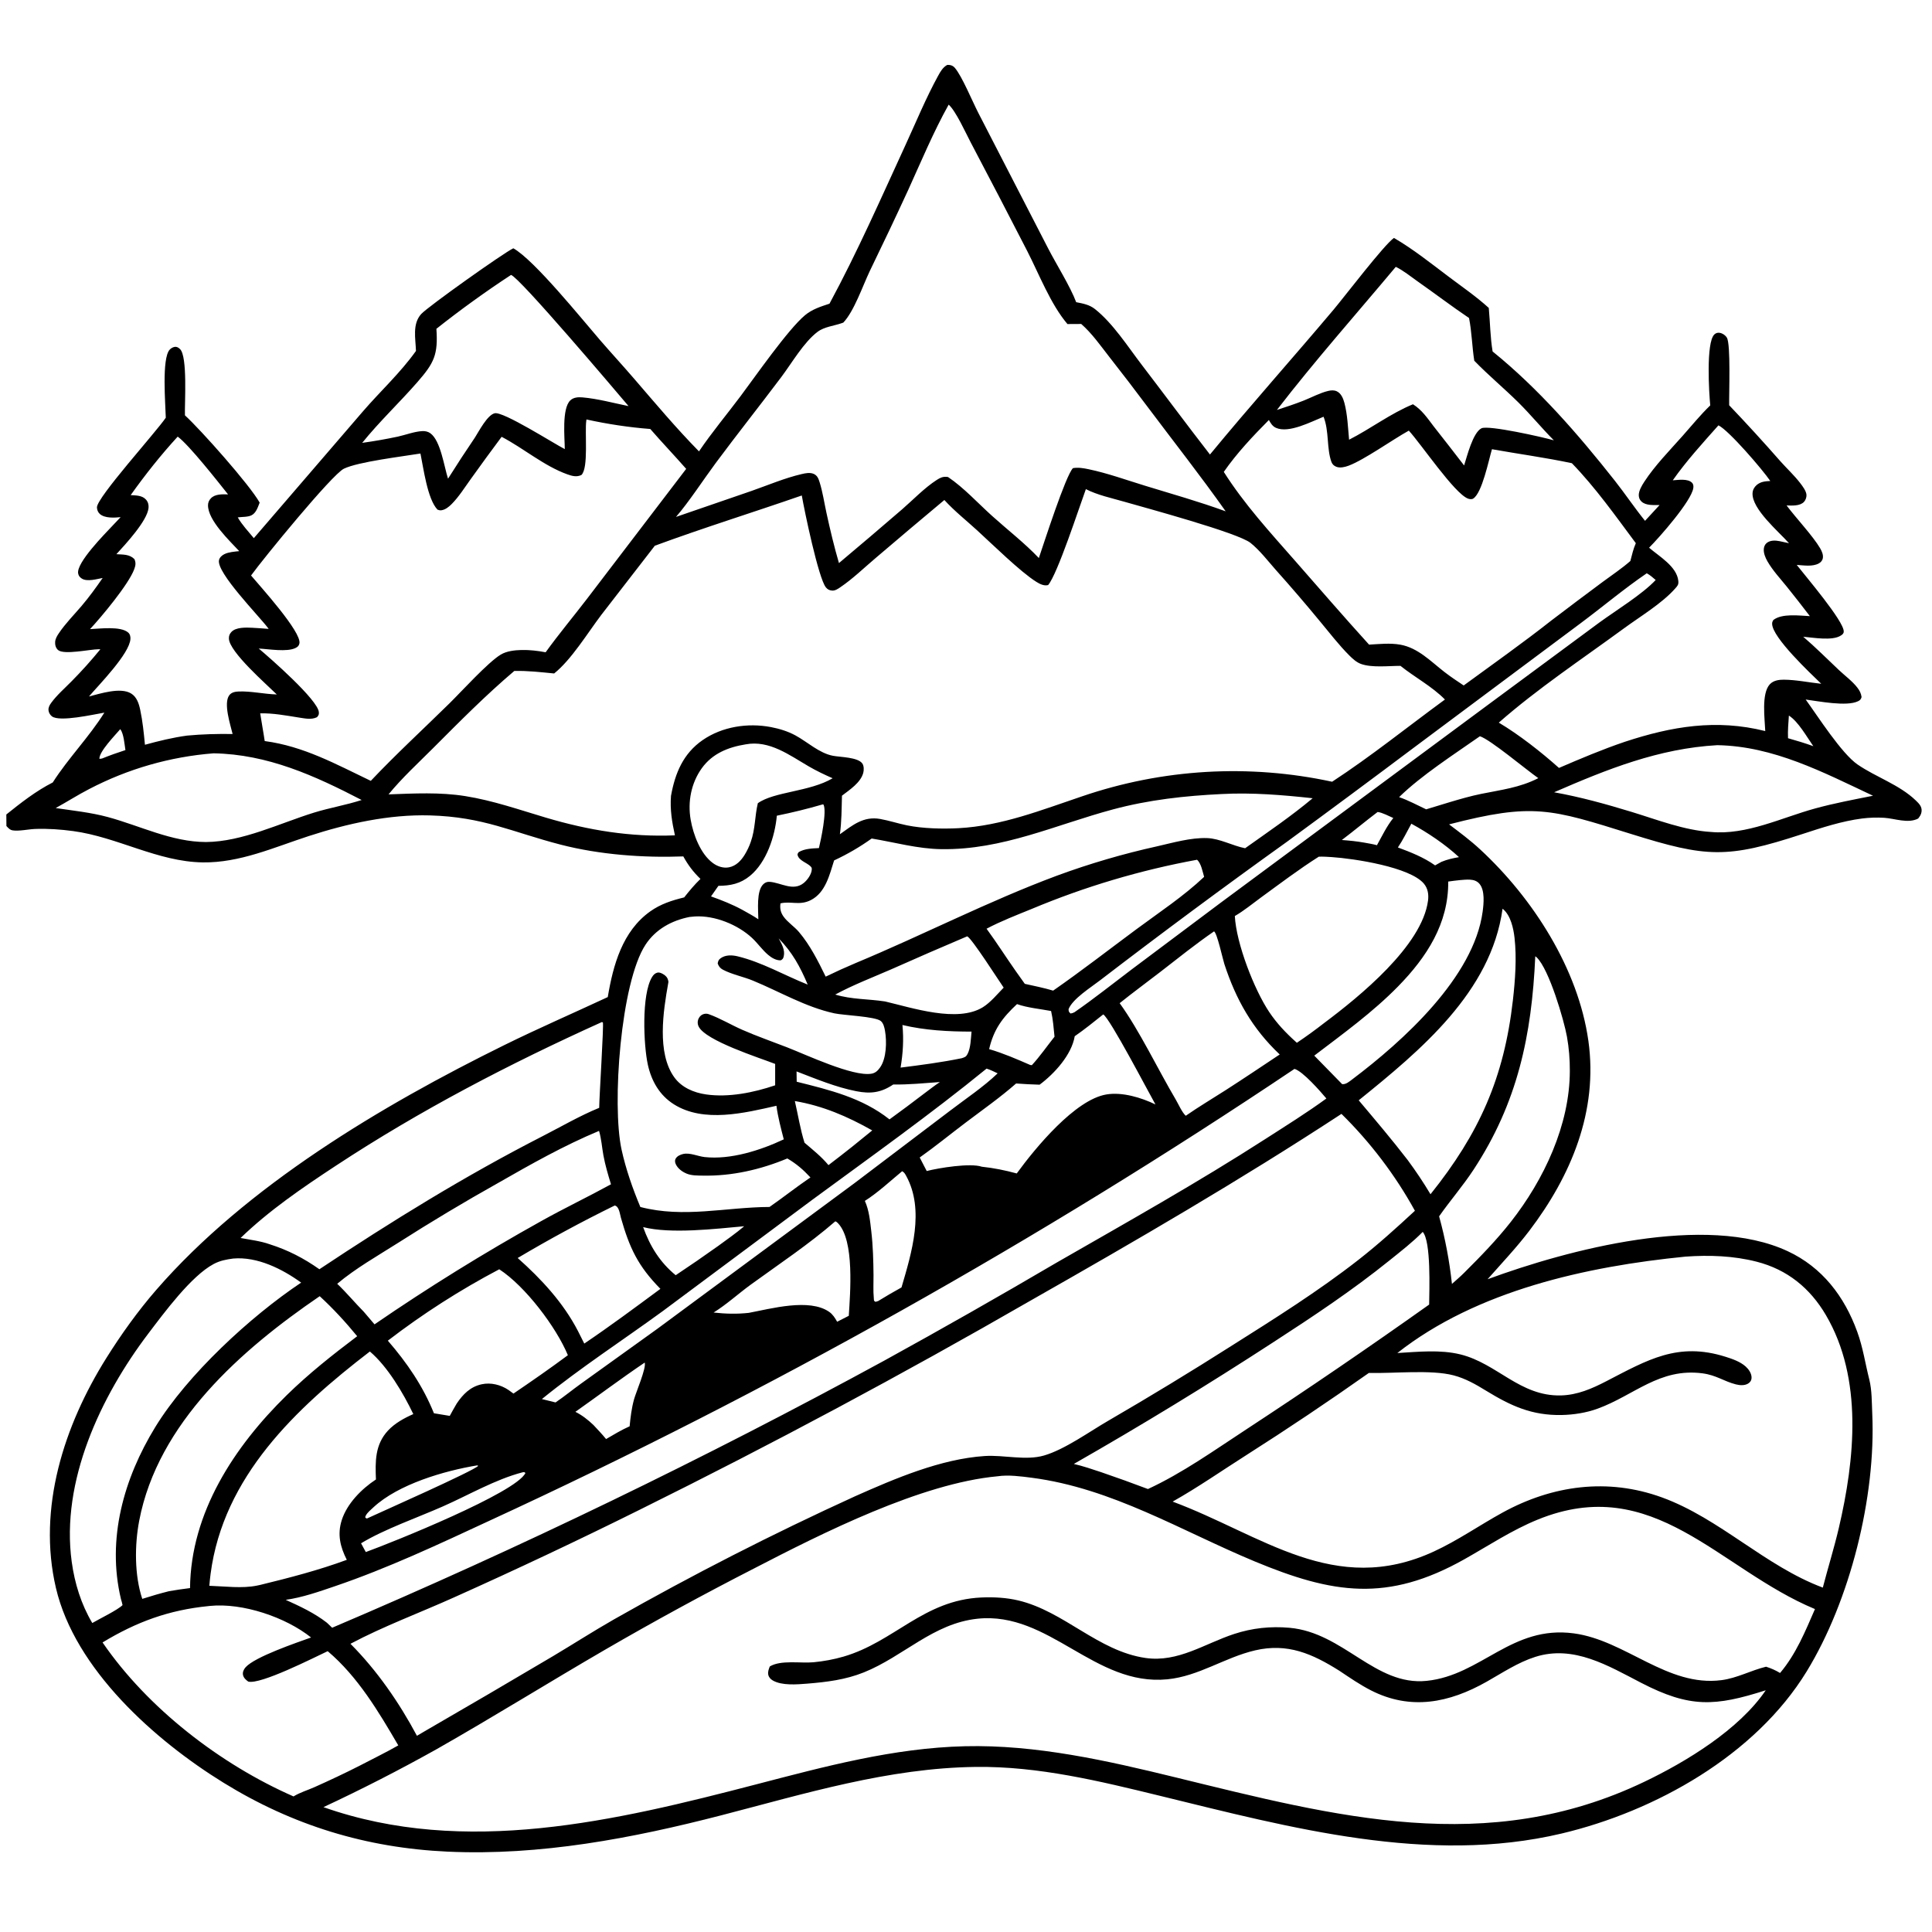 <?xml version="1.0" encoding="UTF-8"?> <svg xmlns="http://www.w3.org/2000/svg" width="150" height="150" viewBox="0 0 150 150" fill="none"><path d="M0 1.177L148.823 0L150 148.823L1.177 150L0.498 64.132L0.491 63.236L0 1.177ZM0 1.177L0.491 63.236C1.642 62.315 2.775 61.424 4.095 60.75C5.309 58.852 6.912 57.232 8.102 55.329C7.273 55.467 4.628 56.075 4.033 55.618C3.89 55.509 3.784 55.329 3.766 55.149C3.744 54.924 3.849 54.743 3.976 54.569C4.418 53.96 5.036 53.429 5.563 52.89C6.347 52.098 7.09 51.27 7.794 50.407L7.66 50.406C6.995 50.409 4.963 50.865 4.506 50.467C4.329 50.313 4.265 50.066 4.281 49.84C4.298 49.589 4.431 49.37 4.569 49.166C5.075 48.412 5.75 47.733 6.338 47.041C6.928 46.347 7.453 45.623 7.97 44.874C7.534 44.954 6.766 45.184 6.357 44.923C6.197 44.821 6.101 44.71 6.067 44.518C5.923 43.685 8.132 41.461 8.736 40.816L9.365 40.152C8.886 40.199 8.143 40.249 7.755 39.908C7.609 39.779 7.531 39.587 7.527 39.393C7.512 38.628 12.098 33.573 12.872 32.431C12.852 31.432 12.541 27.833 13.175 27.147C13.272 27.043 13.412 26.956 13.555 26.934C13.735 26.906 13.852 26.983 13.977 27.103C14.575 27.674 14.327 31.32 14.358 32.246C15.577 33.356 19.389 37.642 20.16 39.022L20.124 39.118C19.998 39.441 19.857 39.843 19.524 40.008C19.23 40.154 18.784 40.122 18.46 40.17C18.789 40.747 19.286 41.268 19.707 41.782L28.191 31.924C29.552 30.351 31.084 28.948 32.296 27.247C32.265 26.292 32 25.155 32.7 24.383C33.224 23.806 39.114 19.622 39.855 19.277C41.491 20.195 45.181 24.781 46.586 26.402C47.459 27.41 48.362 28.392 49.232 29.402C50.883 31.317 52.495 33.24 54.269 35.045C55.262 33.576 56.431 32.18 57.496 30.759C58.633 29.242 61.181 25.574 62.501 24.473C63.062 24.006 63.72 23.803 64.401 23.578C66.555 19.593 68.402 15.391 70.295 11.274C71.119 9.484 71.884 7.619 72.832 5.891C73.012 5.562 73.208 5.215 73.55 5.037C73.785 5.032 73.976 5.084 74.137 5.271C74.686 5.909 75.505 7.891 75.957 8.766L81.368 19.269C82.007 20.515 83.089 22.224 83.555 23.462C84.081 23.566 84.577 23.651 85.01 23.994C86.41 25.101 87.564 26.911 88.644 28.323C90.417 30.64 92.151 32.985 93.941 35.289C97.075 31.485 100.364 27.808 103.541 24.039C104.366 23.059 107.47 18.991 108.226 18.474C109.721 19.34 111.13 20.473 112.514 21.512C113.544 22.285 114.635 23.04 115.588 23.906C115.692 25.02 115.701 26.188 115.886 27.288C119.449 30.17 122.543 33.733 125.376 37.324C126.18 38.344 126.903 39.427 127.72 40.437L128.85 39.211C128.404 39.206 127.788 39.27 127.439 38.935C127.298 38.799 127.235 38.636 127.234 38.443C127.232 38.095 127.479 37.687 127.662 37.405C128.478 36.151 129.636 34.969 130.631 33.849C131.334 33.057 132.021 32.209 132.783 31.475C132.686 30.491 132.451 26.626 133.092 25.976C133.21 25.856 133.36 25.812 133.525 25.842C133.747 25.882 133.956 26.025 134.074 26.217C134.383 26.72 134.234 30.611 134.253 31.465C135.612 32.889 136.94 34.342 138.237 35.822C138.735 36.38 139.305 36.906 139.76 37.498C139.941 37.733 140.232 38.114 140.254 38.416C140.268 38.601 140.188 38.829 140.064 38.963C139.75 39.3 139.132 39.254 138.71 39.243C139.434 40.213 140.744 41.599 141.31 42.559C141.439 42.778 141.566 43.055 141.527 43.317C141.498 43.511 141.375 43.658 141.205 43.748C140.707 44.012 140.037 43.893 139.498 43.859C140.181 44.736 143.162 48.227 143.147 49.027C143.144 49.193 143.053 49.257 142.926 49.341C142.268 49.775 140.779 49.502 140.002 49.436C140.968 50.261 141.858 51.164 142.784 52.033C143.247 52.468 143.82 52.888 144.207 53.391C144.389 53.628 144.489 53.826 144.533 54.121C144.473 54.301 144.429 54.361 144.253 54.446C143.369 54.874 141.205 54.444 140.193 54.312C141.143 55.62 142.98 58.506 144.225 59.359C145.658 60.343 147.461 60.918 148.739 62.145C148.997 62.394 149.239 62.629 149.189 63.017C149.161 63.234 149.059 63.384 148.925 63.551C148.137 63.964 147.118 63.544 146.276 63.493C145.722 63.46 145.124 63.478 144.575 63.548C142.991 63.752 141.439 64.263 139.927 64.758C134.062 66.677 132.497 66.579 126.656 64.755C120.386 62.797 119.036 62.317 112.505 64.004C113.331 64.626 114.154 65.241 114.914 65.944C119.021 69.741 122.537 75.22 123.322 80.814C124.088 86.272 121.975 91.3 118.725 95.571C117.727 96.882 116.583 98.085 115.495 99.32C121.74 97.022 132.44 94.175 138.8 97.144C141.481 98.395 143.203 100.656 144.196 103.399C144.65 104.654 144.811 105.837 145.132 107.108C145.341 107.937 145.322 108.901 145.361 109.754C145.654 116.207 143.645 124.261 140.264 129.779C136.279 136.283 128.524 140.628 121.244 142.354C110.907 144.805 100.158 141.894 90.105 139.438C85.399 138.288 80.63 137.121 75.754 137.183C68.965 137.268 62.522 139.253 56.009 140.938C49.089 142.727 41.934 144.089 34.756 143.761C28.441 143.473 22.728 141.727 17.352 138.409C12.022 135.12 5.818 129.601 4.341 123.284C2.894 117.097 4.968 110.685 8.255 105.441C9.405 103.606 10.705 101.788 12.127 100.152C19.138 92.078 29.624 85.838 39.158 81.139C41.807 79.834 44.511 78.661 47.187 77.413C47.603 74.929 48.323 72.295 50.487 70.758C51.294 70.186 52.167 69.906 53.119 69.674C53.516 69.17 53.922 68.686 54.383 68.238C53.826 67.701 53.425 67.171 53.052 66.492C49.938 66.608 46.562 66.359 43.538 65.58C39.734 64.598 37.549 63.424 33.374 63.308C30.203 63.219 26.96 63.941 23.959 64.916C21.273 65.79 18.622 66.996 15.742 66.956C12.246 66.907 9.12 64.988 5.68 64.525C4.706 64.394 3.707 64.322 2.724 64.36C2.204 64.38 1.471 64.548 0.974 64.469C0.806 64.443 0.698 64.338 0.582 64.222C0.553 64.193 0.526 64.162 0.498 64.132L1.177 150L150 148.823L148.823 0L0 1.177ZM77.448 114.618C71.512 115.165 63.869 119.018 58.517 121.789C54.616 123.787 50.77 125.884 46.978 128.083C42.603 130.624 38.306 133.3 33.907 135.802C31.03 137.411 28.099 138.912 25.113 140.306C36.1 144.178 47.833 141.369 58.711 138.538C64.043 137.15 69.375 135.709 74.922 135.577C80.452 135.446 85.959 136.695 91.297 138.001C103.745 141.044 115.46 144.176 127.662 138.339C130.946 136.768 135.023 134.28 137.093 131.233C133.145 132.493 131.209 132.613 127.416 130.652C124.863 129.331 122.184 127.696 119.204 128.638C117.858 129.064 116.645 129.877 115.423 130.568C112.52 132.21 109.527 132.817 106.434 131.236C105.585 130.802 104.785 130.25 103.992 129.72C101.887 128.395 99.973 127.546 97.444 128.134C95.091 128.682 93.079 130.142 90.631 130.381C84.978 130.934 81.47 125.098 75.902 125.676C72.455 126.035 70.142 128.61 67.067 129.844C65.644 130.416 64.179 130.596 62.664 130.718C61.883 130.781 60.692 130.882 59.991 130.466C59.82 130.365 59.687 130.22 59.647 130.019C59.602 129.796 59.688 129.589 59.766 129.384C60.621 128.863 62.162 129.15 63.157 129.058C63.937 128.985 64.738 128.838 65.49 128.619C69.439 127.469 71.704 124.229 76.191 124.029C77.149 123.986 78.129 124.037 79.064 124.259C82.624 125.106 85.255 128.192 88.934 128.724C91.468 129.091 93.53 127.609 95.824 126.859C97.226 126.4 98.641 126.251 100.109 126.38C104.32 126.75 106.763 130.915 110.769 130.501C115.019 130.063 117.356 126.164 122.196 126.815C126.22 127.356 129.448 130.993 133.657 130.446C134.875 130.288 135.94 129.688 137.116 129.403C137.515 129.529 137.844 129.675 138.204 129.89C139.443 128.425 140.155 126.669 140.913 124.928C133.432 121.813 128.393 114.307 119.382 117.984C117.383 118.799 115.581 119.997 113.707 121.053C107.72 124.427 103.466 123.745 97.404 121.223C91.701 118.85 86.346 115.546 80.11 114.733C79.273 114.624 78.289 114.492 77.448 114.618ZM84.307 37.976C83.785 39.399 82.106 44.566 81.377 45.424C81.052 45.506 80.737 45.345 80.465 45.176C79.244 44.419 77.022 42.233 75.868 41.179C75.023 40.406 74.088 39.666 73.32 38.82C71.532 40.313 69.754 41.815 67.983 43.326C67.092 44.08 66.199 44.949 65.232 45.601C65.042 45.729 64.833 45.875 64.591 45.851C64.384 45.83 64.25 45.763 64.12 45.602C63.545 44.891 62.448 39.622 62.251 38.469C58.456 39.788 54.611 40.98 50.841 42.37L46.684 47.741C45.622 49.143 44.363 51.219 43.023 52.288C41.992 52.188 40.965 52.066 39.928 52.094C37.708 53.978 35.691 56.017 33.637 58.074C32.464 59.249 31.218 60.388 30.166 61.676C32.145 61.603 34.157 61.495 36.121 61.809C38.293 62.157 40.3 62.864 42.397 63.486C45.707 64.466 48.942 64.999 52.401 64.856C52.173 63.82 52.012 62.856 52.096 61.791C52.411 60.034 53.043 58.502 54.559 57.457C56.079 56.411 58.054 56.11 59.849 56.45C60.508 56.575 61.159 56.775 61.751 57.094C62.689 57.601 63.605 58.477 64.67 58.679C65.245 58.788 66.584 58.783 66.945 59.269C67.084 59.457 67.081 59.794 67.022 60.01C66.817 60.77 65.96 61.325 65.37 61.776C65.341 62.771 65.347 63.783 65.209 64.77C66.199 64.07 67.036 63.352 68.335 63.584C69.037 63.709 69.715 63.936 70.413 64.079C71.649 64.331 73.171 64.366 74.421 64.3C77.776 64.121 80.857 62.889 84.004 61.83C84.392 61.697 84.783 61.571 85.175 61.451C85.568 61.331 85.962 61.218 86.358 61.112C86.755 61.005 87.153 60.906 87.552 60.813C87.952 60.72 88.353 60.634 88.756 60.554C89.159 60.475 89.563 60.403 89.968 60.337C90.373 60.272 90.779 60.213 91.186 60.161C91.593 60.11 92.001 60.065 92.41 60.027C92.818 59.989 93.227 59.958 93.637 59.934C94.047 59.91 94.457 59.893 94.867 59.883C95.277 59.873 95.688 59.87 96.098 59.874C96.508 59.878 96.918 59.889 97.329 59.907C97.739 59.924 98.148 59.949 98.557 59.981C98.966 60.013 99.375 60.051 99.783 60.097C100.19 60.142 100.597 60.195 101.004 60.255C101.409 60.314 101.814 60.38 102.218 60.453C102.622 60.527 103.024 60.607 103.426 60.694C106.448 58.72 109.272 56.441 112.185 54.31C111.17 53.283 109.855 52.595 108.731 51.697C107.817 51.696 106.503 51.858 105.653 51.543C105.319 51.42 105.027 51.154 104.778 50.907C103.943 50.078 103.209 49.108 102.453 48.205C101.339 46.854 100.198 45.525 99.029 44.22C98.419 43.528 97.812 42.732 97.095 42.154C96.12 41.367 88.938 39.429 87.272 38.949C86.305 38.67 85.203 38.437 84.307 37.976ZM130.86 97.564C123.207 98.322 114.659 100.189 108.489 105.049C110.095 104.956 111.812 104.768 113.389 105.157C116.236 105.859 118.012 108.421 121.19 108.341C122.473 108.308 123.596 107.816 124.718 107.235C127.925 105.574 130.273 104.175 133.962 105.337C134.501 105.507 135.101 105.711 135.529 106.092C135.762 106.3 135.975 106.603 135.991 106.925C136 107.107 135.933 107.264 135.788 107.375C135.507 107.593 135.098 107.566 134.774 107.483C133.838 107.245 133.258 106.765 132.171 106.624C128.836 106.193 126.88 108.333 124.035 109.37C123.155 109.69 122.176 109.843 121.242 109.861C118.932 109.904 117.306 109.154 115.38 107.975C114.573 107.48 113.775 107.022 112.852 106.781C111.087 106.321 108.208 106.647 106.28 106.594C103.161 108.797 99.991 110.922 96.769 112.972C94.874 114.176 93 115.484 91.044 116.584C97.98 119.168 103.616 124.011 111.32 120.46C113.187 119.599 114.854 118.428 116.648 117.442C120.53 115.309 124.826 114.728 129.033 116.259C133.53 117.896 137.03 121.581 141.523 123.261C141.923 121.718 142.4 120.194 142.764 118.641C144.012 113.312 144.654 107.037 141.768 102.112C140.535 100.007 138.764 98.567 136.386 97.958C134.584 97.496 132.708 97.433 130.86 97.564ZM104.151 86.482C96.284 91.632 88.183 96.335 80.012 100.978C70.062 106.711 59.942 112.126 49.653 117.223C44.9 119.583 40.102 121.847 35.26 124.017C32.595 125.219 29.791 126.252 27.21 127.623C29.274 129.699 30.993 132.186 32.371 134.767L32.978 134.41C36.301 132.489 39.613 130.551 42.915 128.595C44.499 127.651 46.053 126.653 47.654 125.737C53.753 122.274 59.993 119.087 66.374 116.176C69.474 114.797 73.04 113.269 76.459 113.045C77.936 112.949 79.633 113.417 81.053 113.007C82.678 112.537 84.602 111.136 86.088 110.281C89.296 108.418 92.466 106.491 95.597 104.501C98.953 102.382 102.337 100.26 105.468 97.815C106.992 96.624 108.437 95.318 109.854 94.004C109.473 93.312 109.067 92.635 108.637 91.973C108.206 91.311 107.752 90.665 107.275 90.036C106.798 89.407 106.299 88.796 105.777 88.202C105.256 87.609 104.714 87.036 104.151 86.482ZM73.654 8.124C72.47 10.247 71.523 12.525 70.517 14.738C69.544 16.85 68.548 18.951 67.531 21.042C66.981 22.196 66.31 24.168 65.475 25.046L65.388 25.078C64.767 25.301 64.008 25.363 63.476 25.763C62.406 26.569 61.477 28.188 60.658 29.277C58.979 31.51 57.24 33.699 55.574 35.942C54.631 37.212 53.476 38.992 52.483 40.134L58.356 38.113C59.628 37.667 60.939 37.109 62.249 36.806C62.549 36.736 62.892 36.664 63.187 36.798C63.467 36.926 63.55 37.173 63.637 37.448C63.876 38.214 63.995 39.033 64.166 39.819C64.449 41.122 64.762 42.437 65.136 43.717C66.78 42.337 68.414 40.947 70.038 39.545C70.897 38.801 71.77 37.881 72.722 37.267C72.984 37.097 73.199 36.992 73.517 37.024C73.547 37.027 73.577 37.032 73.607 37.037C74.838 37.869 75.917 39.057 77.025 40.055C78.223 41.133 79.547 42.16 80.656 43.325C81.044 42.193 82.738 36.911 83.305 36.346C83.723 36.277 84.123 36.347 84.531 36.433C86.003 36.742 87.469 37.274 88.909 37.714C90.995 38.352 93.113 38.951 95.161 39.699C93.211 36.937 91.124 34.291 89.097 31.587C88.12 30.28 87.128 28.985 86.12 27.701C85.447 26.839 84.772 25.874 83.946 25.153L82.876 25.159C81.564 23.61 80.682 21.301 79.751 19.485C78.305 16.669 76.843 13.861 75.367 11.06C74.98 10.328 74.22 8.629 73.654 8.124ZM45.533 32.567C45.529 32.596 45.524 32.625 45.52 32.654C45.389 33.566 45.709 36.336 45.141 36.878C44.768 37.056 44.42 36.96 44.045 36.826C42.231 36.174 40.647 34.801 38.946 33.914C38.137 34.998 37.339 36.09 36.553 37.19C36.083 37.841 35.628 38.572 35.061 39.142C34.85 39.352 34.584 39.569 34.282 39.615C34.136 39.636 34.101 39.611 33.967 39.568C33.183 38.749 32.878 36.337 32.644 35.211C31.281 35.436 27.806 35.851 26.701 36.389C25.768 36.843 20.411 43.411 19.538 44.62L19.493 44.683C20.174 45.495 23.434 49.076 23.247 49.956C23.208 50.14 23.114 50.222 22.953 50.305C22.291 50.646 20.83 50.389 20.089 50.353C20.967 51.087 24.684 54.341 24.756 55.294C24.771 55.499 24.732 55.53 24.613 55.683C24.157 55.905 23.643 55.771 23.161 55.703C22.189 55.548 21.189 55.36 20.202 55.384C20.309 56.103 20.448 56.818 20.552 57.536C23.577 57.936 26.086 59.333 28.788 60.625C30.755 58.544 32.862 56.609 34.903 54.602C35.824 53.697 37.888 51.418 38.88 50.822C39.333 50.549 39.957 50.478 40.481 50.466C41.116 50.451 41.74 50.525 42.363 50.643C43.383 49.227 44.507 47.886 45.568 46.502L53.275 36.403C52.358 35.359 51.399 34.353 50.487 33.306C48.841 33.18 47.143 32.923 45.533 32.567ZM102.76 32.355C101.815 32.734 100.069 33.666 99.065 33.217C98.798 33.098 98.65 32.855 98.516 32.608C97.266 33.869 96.03 35.177 95.015 36.638C96.607 39.15 98.604 41.324 100.56 43.553C102.462 45.722 104.355 47.913 106.294 50.049C107.091 50.004 107.931 49.911 108.722 50.053C110.095 50.299 111.081 51.347 112.141 52.169C112.622 52.543 113.134 52.882 113.641 53.219C115.919 51.551 118.233 49.919 120.451 48.172C121.766 47.17 123.087 46.177 124.414 45.193C125.136 44.656 125.906 44.148 126.581 43.555C126.704 43.09 126.809 42.614 127.005 42.172C125.428 40.054 123.88 37.864 122.04 35.963C119.986 35.527 117.902 35.247 115.835 34.877C115.586 35.709 115.068 38.293 114.374 38.713C114.262 38.781 114.083 38.754 113.965 38.708C112.912 38.296 110.359 34.502 109.38 33.434C108.102 34.142 105.906 35.711 104.696 36.16C104.42 36.263 104.04 36.353 103.753 36.241C103.572 36.17 103.44 36.051 103.373 35.868C102.99 34.822 103.203 33.466 102.76 32.355ZM133.42 33.023C132.207 34.386 130.921 35.797 129.874 37.291C130.299 37.265 131.027 37.141 131.362 37.475C131.478 37.59 131.491 37.744 131.467 37.897C131.311 38.914 128.847 41.712 128.035 42.524C128.818 43.198 130.189 43.979 130.304 45.101C130.335 45.401 130.243 45.484 130.057 45.695C129.047 46.843 127.342 47.864 126.091 48.781C122.842 51.161 119.393 53.448 116.366 56.105C117.944 57.043 119.667 58.396 121.038 59.622C122.729 58.894 124.409 58.183 126.153 57.592C129.8 56.392 133.253 55.808 137.054 56.76C137.021 55.844 136.735 53.847 137.41 53.126C137.687 52.832 138.1 52.769 138.486 52.771C139.439 52.775 140.448 52.988 141.401 53.088C140.557 52.27 137.599 49.5 137.588 48.433C137.586 48.295 137.62 48.257 137.68 48.138C138.355 47.609 139.696 47.799 140.517 47.836C139.933 47.071 139.341 46.313 138.738 45.562C138.222 44.924 137.626 44.286 137.217 43.57C137.057 43.288 136.906 42.925 136.944 42.593C136.962 42.433 137.031 42.273 137.156 42.167C137.439 41.927 137.844 41.95 138.181 42.018C138.42 42.068 138.659 42.12 138.898 42.176C138.11 41.283 136.002 39.524 136.067 38.287C136.08 38.041 136.196 37.822 136.382 37.661C136.693 37.391 137.052 37.365 137.445 37.344C136.858 36.478 134.244 33.429 133.42 33.023ZM100.503 82.989C95.538 86.32 90.509 89.551 85.415 92.682C80.322 95.813 75.169 98.842 69.955 101.768C64.741 104.694 59.471 107.516 54.145 110.233C48.82 112.95 43.442 115.56 38.012 118.063C34.071 119.893 30.119 121.752 26 123.155C24.778 123.572 23.464 124.033 22.183 124.211C23.294 124.714 24.415 125.236 25.382 125.989L25.788 126.377C33.092 123.269 40.316 119.987 47.461 116.53C54.605 113.074 61.663 109.447 68.632 105.65C73.126 103.177 77.585 100.642 82.008 98.045C87.471 94.907 92.975 91.824 98.273 88.412C99.852 87.396 101.464 86.393 102.98 85.287C102.515 84.73 101.149 83.172 100.503 82.989ZM53.531 71.193C52.145 71.471 50.911 72.141 50.12 73.343C48.189 76.276 47.495 85.774 48.259 89.26C48.587 90.762 49.122 92.292 49.717 93.71C53.087 94.591 56.352 93.724 59.746 93.708C60.817 92.961 61.842 92.15 62.922 91.416C62.353 90.805 61.845 90.365 61.129 89.942C59.059 90.806 56.832 91.318 54.581 91.275C54.161 91.267 53.695 91.281 53.302 91.116C52.958 90.972 52.606 90.714 52.456 90.36C52.405 90.24 52.387 90.092 52.449 89.974C52.563 89.758 52.816 89.646 53.045 89.594C53.567 89.477 54.183 89.776 54.709 89.834C56.727 90.055 59.054 89.307 60.852 88.459C60.631 87.597 60.399 86.736 60.282 85.852C57.807 86.415 54.641 87.194 52.33 85.744C51.209 85.041 50.578 83.931 50.298 82.663C49.968 81.166 49.792 77.212 50.627 75.855C50.724 75.698 50.834 75.575 51.017 75.521C51.191 75.47 51.384 75.564 51.527 75.658C51.711 75.778 51.823 75.896 51.876 76.117C51.906 76.246 51.899 76.223 51.879 76.343C51.494 78.496 50.986 81.749 52.349 83.638C52.925 84.439 53.871 84.836 54.822 84.972C56.579 85.224 58.522 84.825 60.183 84.263L60.183 82.603C58.974 82.129 54.752 80.797 54.237 79.686C54.226 79.661 54.216 79.636 54.207 79.611C54.198 79.585 54.191 79.559 54.185 79.533C54.18 79.506 54.175 79.479 54.173 79.453C54.17 79.425 54.169 79.398 54.17 79.371C54.17 79.344 54.172 79.317 54.176 79.29C54.18 79.264 54.185 79.237 54.192 79.211C54.198 79.184 54.206 79.159 54.216 79.133C54.226 79.108 54.237 79.084 54.25 79.06C54.335 78.895 54.471 78.771 54.652 78.726C54.791 78.692 54.906 78.697 55.04 78.745C55.917 79.061 56.774 79.578 57.633 79.955C58.765 80.453 59.944 80.861 61.097 81.31C62.615 81.9 66.21 83.6 67.652 83.363C67.959 83.313 68.144 83.135 68.32 82.891C68.831 82.186 68.859 80.856 68.709 80.017C68.664 79.767 68.591 79.442 68.383 79.271C67.948 78.914 65.483 78.83 64.774 78.674C62.536 78.184 60.557 77.002 58.457 76.135C57.714 75.828 56.824 75.658 56.122 75.285C55.911 75.173 55.801 75.024 55.72 74.802C55.76 74.608 55.788 74.514 55.955 74.395C56.333 74.125 56.84 74.145 57.267 74.248C59.17 74.708 60.9 75.726 62.709 76.443C62.126 75.059 61.518 73.941 60.457 72.859C60.682 73.278 60.969 73.752 60.848 74.253C60.806 74.427 60.768 74.466 60.63 74.556C60.273 74.587 59.901 74.359 59.637 74.135C59.174 73.743 58.83 73.233 58.388 72.821C57.276 71.785 55.489 71.065 53.961 71.153C53.818 71.162 53.674 71.175 53.531 71.193ZM94.846 61.649C91.983 61.788 89.199 62.095 86.423 62.839C81.933 64.043 77.856 65.994 73.096 65.929C71.244 65.904 69.489 65.401 67.677 65.102C66.748 65.767 65.795 66.319 64.76 66.803C64.404 67.921 64.099 69.289 62.968 69.876C62.087 70.332 61.421 69.944 60.597 70.137C60.541 70.517 60.602 70.836 60.828 71.155C61.151 71.61 61.663 71.928 62.026 72.354C62.898 73.381 63.517 74.622 64.106 75.826C64.877 75.451 65.658 75.097 66.448 74.764C71.676 72.587 76.747 69.964 82.051 67.99C83.321 67.522 84.605 67.097 85.904 66.717C87.203 66.336 88.513 66 89.835 65.708C91.062 65.431 92.457 65.023 93.723 65.069C94.709 65.104 95.692 65.664 96.67 65.857C98.429 64.607 100.262 63.363 101.915 61.975C99.576 61.72 97.2 61.523 94.846 61.649ZM16.187 124.696C13.116 125 10.595 125.922 7.963 127.519C11.474 132.641 17.121 136.987 22.789 139.474C23.303 139.157 23.878 138.995 24.424 138.75C25.595 138.226 26.777 137.673 27.92 137.09C28.919 136.567 29.945 136.071 30.923 135.512C29.401 132.904 27.778 130.169 25.442 128.197C24.336 128.716 20.227 130.805 19.277 130.559C19.091 130.428 18.912 130.271 18.865 130.035C18.823 129.818 18.929 129.602 19.07 129.444C19.797 128.632 23.014 127.543 24.151 127.134C22.184 125.559 18.836 124.427 16.301 124.683C16.263 124.687 16.225 124.692 16.187 124.696ZM13.796 33.899C12.475 35.341 11.28 36.849 10.145 38.441C10.559 38.468 11.047 38.454 11.342 38.798C11.499 38.98 11.556 39.204 11.532 39.44C11.429 40.448 9.744 42.251 9.037 43.027C9.555 43.063 10.05 43.021 10.438 43.411C10.565 43.703 10.527 43.909 10.419 44.2C9.986 45.371 7.864 47.909 6.99 48.844C7.733 48.815 9.351 48.596 9.946 49.104C10.096 49.232 10.138 49.421 10.126 49.61C10.056 50.758 7.7 53.149 6.906 54.074C7.791 53.851 9.343 53.339 10.171 53.837C10.62 54.107 10.782 54.62 10.885 55.105C11.074 55.99 11.168 56.923 11.253 57.823C12.338 57.526 13.407 57.264 14.524 57.111C15.708 57 16.87 56.971 18.059 56.988C17.887 56.263 17.333 54.608 17.801 53.979C17.968 53.755 18.249 53.7 18.512 53.688C19.482 53.646 20.507 53.891 21.49 53.917C20.702 53.139 17.795 50.61 17.772 49.577C17.767 49.37 17.82 49.229 17.958 49.074C18.307 48.683 19.106 48.717 19.585 48.74C20.01 48.762 20.434 48.792 20.858 48.828L20.802 48.751C20.132 47.846 16.773 44.442 17.005 43.48C17.055 43.271 17.245 43.106 17.432 43.018C17.775 42.857 18.2 42.83 18.574 42.79C17.837 41.995 16.134 40.395 16.15 39.218C16.153 39.009 16.229 38.844 16.371 38.692C16.69 38.348 17.281 38.369 17.707 38.385C16.928 37.409 14.678 34.54 13.796 33.899ZM46.725 79.354C39.569 82.586 32.642 86.187 26.076 90.506C23.508 92.195 20.897 93.973 18.68 96.117C19.438 96.261 20.221 96.349 20.949 96.607C22.36 97.055 23.589 97.691 24.797 98.544C30.41 94.813 36.112 91.291 42.115 88.218C43.565 87.476 45.014 86.628 46.521 86.012C46.533 85.062 46.884 79.615 46.807 79.378L46.725 79.354ZM28.717 104.93C22.979 109.334 17.337 114.636 16.349 122.202C16.309 122.508 16.277 122.814 16.253 123.121C17.441 123.158 18.796 123.344 19.958 123.104C20.04 123.087 20.122 123.071 20.203 123.052C22.471 122.498 24.731 121.914 26.925 121.105C26.417 120.1 26.178 119.138 26.532 118.026C26.942 116.736 28.078 115.592 29.188 114.866C29.133 113.477 29.105 112.166 30.126 111.067C30.656 110.498 31.384 110.099 32.09 109.789C31.31 108.162 30.092 106.098 28.717 104.93ZM18.102 97.713C17.549 97.789 17.082 97.874 16.582 98.141C14.839 99.072 12.732 101.937 11.522 103.529C7.822 108.403 4.711 114.991 5.568 121.255C5.798 122.932 6.297 124.549 7.165 126.011C7.704 125.694 9.143 124.998 9.514 124.62C9.479 124.46 9.442 124.308 9.391 124.152C8.278 119.488 9.606 114.794 12.055 110.798C14.551 106.725 19.436 102.218 23.381 99.582C21.911 98.517 19.974 97.548 18.102 97.713ZM102.392 66.512C100.847 67.491 99.383 68.603 97.904 69.679C97.248 70.157 96.575 70.717 95.872 71.12C95.983 73.258 97.382 76.844 98.543 78.576C99.126 79.448 99.826 80.187 100.605 80.886L100.689 80.961C101.419 80.471 102.131 79.955 102.824 79.414C105.536 77.385 110.418 73.428 110.872 69.92C110.932 69.454 110.865 68.987 110.558 68.615C109.488 67.32 105.144 66.66 103.393 66.544C103.06 66.522 102.726 66.501 102.392 66.512ZM110.461 95.644C109.67 96.449 108.756 97.153 107.878 97.861C105.004 100.178 101.939 102.215 98.843 104.221C93.777 107.516 88.62 110.663 83.372 113.66C84.099 113.829 84.801 114.069 85.508 114.304C86.722 114.719 87.928 115.154 89.127 115.608C91.817 114.362 94.291 112.592 96.767 110.973C101.559 107.833 106.289 104.604 110.959 101.287C110.972 100.14 111.116 96.385 110.461 95.644ZM39.676 21.346C37.682 22.653 35.751 24.047 33.882 25.528C34.017 27.526 33.717 28.165 32.417 29.655C31.017 31.261 29.46 32.723 28.121 34.383C29.053 34.255 29.98 34.092 30.901 33.896C31.504 33.763 32.184 33.498 32.797 33.471C33.014 33.461 33.236 33.509 33.413 33.638C34.215 34.216 34.483 36.242 34.785 37.165C35.464 36.086 36.161 35.019 36.877 33.964C37.183 33.485 37.836 32.218 38.409 32.086C39.076 31.931 42.98 34.425 43.85 34.869C43.845 34.006 43.606 31.716 44.282 31.082C44.534 30.845 44.894 30.825 45.221 30.853C46.4 30.954 47.635 31.292 48.8 31.53C47.783 30.33 40.33 21.527 39.676 21.346ZM108.368 20.718C105.274 24.416 102.085 28.006 99.139 31.828C99.839 31.597 100.542 31.37 101.227 31.097C101.838 30.854 102.504 30.494 103.136 30.348C103.347 30.299 103.574 30.284 103.777 30.375C104.121 30.53 104.286 30.932 104.377 31.273C104.619 32.178 104.655 33.205 104.743 34.139C106.418 33.285 107.963 32.102 109.702 31.387C110.397 31.823 110.826 32.466 111.315 33.108C112.102 34.117 112.899 35.119 113.673 36.138C113.899 35.434 114.349 33.597 115.018 33.254C115.547 32.983 119.836 33.949 120.642 34.187C119.692 33.234 118.84 32.189 117.882 31.24C116.766 30.137 115.552 29.133 114.462 28.006C114.289 26.904 114.273 25.787 114.055 24.69C112.703 23.777 111.403 22.788 110.068 21.85C109.536 21.476 108.95 20.997 108.368 20.718ZM24.822 100.636C18.732 104.79 12.258 110.475 10.807 118.073C10.448 119.951 10.434 122.309 11.046 124.136C11.735 123.916 12.42 123.716 13.122 123.54C13.665 123.447 14.206 123.363 14.754 123.298C14.812 117.441 18.188 112.316 22.246 108.337C23.966 106.652 25.814 105.192 27.732 103.744C26.823 102.637 25.878 101.608 24.822 100.636ZM116.658 70.556C115.77 77.028 110.265 81.569 105.49 85.428C106.78 86.958 108.069 88.478 109.291 90.063C109.925 90.92 110.516 91.806 111.064 92.721C114.84 88.012 116.776 83.688 117.461 77.657C117.639 76.089 117.765 74.382 117.588 72.812C117.504 72.074 117.292 71.097 116.709 70.594C116.693 70.58 116.675 70.569 116.658 70.556ZM133.328 57.855C128.784 58.112 124.785 59.718 120.66 61.512C122.712 61.88 124.688 62.429 126.681 63.037C128.648 63.637 130.783 64.473 132.839 64.593C135.606 64.85 138.3 63.49 140.916 62.772C142.399 62.364 143.913 62.082 145.42 61.781C141.552 59.963 137.706 57.931 133.328 57.855ZM16.584 58.487C16.164 58.52 15.744 58.563 15.325 58.617C14.907 58.671 14.49 58.736 14.075 58.811C13.66 58.886 13.246 58.971 12.836 59.067C12.425 59.163 12.016 59.27 11.611 59.386C11.205 59.503 10.803 59.629 10.404 59.766C10.005 59.903 9.609 60.05 9.217 60.207C8.826 60.364 8.438 60.53 8.055 60.707C7.671 60.883 7.293 61.069 6.919 61.264C6.033 61.72 5.196 62.261 4.323 62.737C5.662 62.935 7.047 63.078 8.355 63.431C10.885 64.113 13.321 65.37 15.993 65.375C18.827 65.352 21.708 63.918 24.395 63.087C25.607 62.713 26.873 62.505 28.079 62.112C24.425 60.217 20.783 58.563 16.584 58.487ZM46.509 87.802C43.786 88.938 41.219 90.388 38.662 91.852C36.029 93.328 33.441 94.878 30.897 96.502C29.326 97.5 27.603 98.474 26.181 99.673C26.909 100.365 27.544 101.137 28.249 101.849L29.078 102.823C33.27 99.946 37.588 97.272 42.031 94.799C43.81 93.805 45.651 92.927 47.437 91.948C47.21 91.211 46.991 90.47 46.85 89.711C46.735 89.087 46.692 88.405 46.509 87.802ZM119.198 74.247C118.925 80.398 117.821 85.618 114.397 90.828C113.573 92.082 112.591 93.211 111.732 94.436C112.211 96.172 112.534 97.894 112.728 99.684C113.054 99.392 113.393 99.106 113.7 98.796C114.954 97.548 116.203 96.263 117.297 94.87C119.867 91.598 121.88 87.344 121.881 83.133C121.887 82.244 121.813 81.362 121.658 80.486C121.427 79.204 120.276 75.262 119.309 74.33C119.266 74.289 119.243 74.276 119.198 74.247ZM94.258 72.312C92.827 73.297 91.463 74.392 90.091 75.456C89.042 76.268 87.963 77.055 86.93 77.886C88.456 79.986 89.908 83.041 91.278 85.358C91.484 85.705 91.772 86.369 92.062 86.628C93.067 85.929 94.118 85.307 95.147 84.647C96.562 83.739 97.957 82.799 99.357 81.869C97.238 79.869 95.959 77.607 95.057 74.843C94.932 74.46 94.494 72.43 94.258 72.312ZM38.762 98.547C37.244 99.346 35.763 100.208 34.319 101.133C32.874 102.059 31.472 103.044 30.112 104.089C31.596 105.802 32.839 107.612 33.69 109.726L34.919 109.929C35.097 109.611 35.267 109.285 35.457 108.974C35.94 108.255 36.511 107.669 37.391 107.476C38.111 107.318 38.878 107.511 39.483 107.92C39.613 108.009 39.74 108.101 39.865 108.197C41.292 107.227 42.705 106.249 44.09 105.218C43.187 103.039 40.785 99.863 38.762 98.547ZM85.655 78.759C84.932 79.336 84.203 79.926 83.442 80.452C83.199 81.899 81.862 83.362 80.715 84.215C80.106 84.194 79.499 84.17 78.891 84.121C77.653 85.209 76.281 86.17 74.966 87.164C73.78 88.061 72.618 89.01 71.406 89.868L71.95 90.918C72.87 90.68 75.339 90.277 76.23 90.584C77.156 90.681 78.041 90.862 78.94 91.106C80.376 89.135 83.471 85.371 85.906 84.972C87.139 84.77 88.607 85.216 89.709 85.749C89.156 84.777 86.187 79.077 85.655 78.759ZM92.936 66.751C91.836 66.953 90.743 67.184 89.656 67.444C88.569 67.705 87.49 67.995 86.419 68.313C85.347 68.632 84.285 68.979 83.232 69.355C82.18 69.731 81.138 70.135 80.107 70.567C78.934 71.045 77.717 71.514 76.596 72.106C77.384 73.181 78.1 74.311 78.867 75.402L79.566 76.385C80.301 76.549 81.044 76.696 81.766 76.912C83.975 75.376 86.08 73.739 88.239 72.14C89.991 70.843 91.906 69.576 93.488 68.078C93.37 67.686 93.256 67.017 92.936 66.751ZM47.727 93.595C45.162 94.854 42.65 96.212 40.193 97.671C42.03 99.302 43.732 101.14 44.87 103.334L45.363 104.315C47.369 102.961 49.328 101.504 51.274 100.066C49.538 98.3 48.881 96.909 48.21 94.556C48.124 94.253 48.073 93.668 47.727 93.595ZM113.342 68.332C113.042 68.368 112.738 68.395 112.44 68.444C112.469 71.709 110.764 74.32 108.546 76.585C106.576 78.596 104.274 80.258 102.039 81.959L104.203 84.171C104.488 84.212 104.763 83.972 104.987 83.803C108.924 80.835 114.427 75.876 115.113 70.775C115.196 70.156 115.295 69.147 114.879 68.635C114.689 68.401 114.425 68.313 114.132 68.297C113.87 68.282 113.603 68.31 113.342 68.332ZM57.897 57.791C56.546 58.008 55.316 58.496 54.49 59.641C53.661 60.792 53.381 62.259 53.624 63.647C53.824 64.793 54.386 66.309 55.359 67.016C55.713 67.273 56.154 67.421 56.592 67.34C57.14 67.237 57.535 66.823 57.816 66.365C58 66.065 58.175 65.702 58.288 65.368C58.65 64.348 58.594 63.383 58.838 62.361C60.104 61.456 62.865 61.477 64.646 60.424C64.012 60.146 63.399 59.854 62.799 59.506C61.306 58.64 59.736 57.446 57.897 57.791ZM127.854 44.509C126.079 45.72 124.41 47.13 122.684 48.414L109.801 58.025C106.52 60.489 103.224 62.933 99.914 65.358C95.016 68.866 90.177 72.454 85.397 76.121C84.716 76.651 83.284 77.539 82.962 78.353C82.975 78.553 82.975 78.546 83.117 78.689C83.239 78.67 83.319 78.645 83.426 78.586C84.934 77.541 86.375 76.391 87.838 75.285L94.792 70.074L115.813 54.511L124.17 48.335C125.462 47.393 127.506 46.145 128.547 45.03C128.323 44.836 128.115 44.652 127.854 44.509ZM75.092 72.696C73.105 73.538 71.127 74.398 69.156 75.275C67.714 75.901 66.233 76.47 64.848 77.217C66.119 77.604 67.42 77.552 68.717 77.753C70.813 78.243 74.34 79.428 76.318 78.195C76.907 77.827 77.437 77.178 77.925 76.679C77.553 76.149 75.441 72.832 75.092 72.696ZM76.597 82.967C72.235 86.522 67.625 89.801 63.09 93.134L51.468 101.786C48.346 104.064 45.072 106.185 42.073 108.622L43.131 108.885C43.815 108.424 44.46 107.888 45.133 107.408L51.048 103.16L66.328 91.87L73.77 86.23C74.992 85.296 76.35 84.395 77.457 83.334C77.176 83.206 76.892 83.056 76.597 82.967ZM64.854 94.823C62.794 96.61 60.509 98.128 58.303 99.728C57.341 100.426 56.408 101.283 55.404 101.905C56.341 102.008 57.192 102.031 58.13 101.931C59.852 101.611 62.828 100.775 64.376 101.851C64.659 102.048 64.83 102.325 64.996 102.62L65.9 102.159C66.009 100.394 66.353 96.331 65.069 94.978C65.001 94.907 64.945 94.855 64.854 94.823ZM114.899 57.163C112.896 58.567 110.351 60.202 108.626 61.889C109.346 62.136 110.038 62.513 110.727 62.836L112.588 62.27C113.387 62.033 114.186 61.802 115.003 61.636C116.557 61.319 117.996 61.156 119.433 60.415C118.5 59.766 115.691 57.404 114.899 57.163ZM63.87 62.454C62.697 62.796 61.511 63.088 60.313 63.331C60.168 64.931 59.517 66.942 58.23 68C57.486 68.612 56.712 68.769 55.778 68.776L55.203 69.597C56.034 69.891 56.848 70.214 57.624 70.634C58.043 70.872 58.478 71.101 58.877 71.372C58.871 70.654 58.714 69.174 59.264 68.649C59.408 68.511 59.569 68.45 59.767 68.466C60.65 68.536 61.59 69.227 62.413 68.546C62.687 68.319 62.998 67.89 63.025 67.524C63.032 67.414 63.026 67.363 62.947 67.279C62.664 66.98 62.04 66.832 61.926 66.391C61.898 66.285 61.962 66.24 62.016 66.154C62.492 65.884 63.047 65.873 63.581 65.845C63.731 65.219 64.215 62.986 63.933 62.462L63.87 62.454ZM70.043 90.933C69.111 91.701 68.166 92.593 67.147 93.237C67.48 93.962 67.557 94.828 67.648 95.611C67.78 96.74 67.809 97.883 67.82 99.018C67.826 99.598 67.785 100.209 67.842 100.784C67.858 100.944 67.822 100.998 67.976 101.075L68.179 101.013C68.775 100.646 69.379 100.294 69.992 99.956C70.779 97.277 71.809 93.944 70.356 91.296C70.273 91.146 70.201 91.011 70.043 90.933ZM78.96 77.958C77.828 79.017 77.152 79.917 76.796 81.454C77.898 81.775 78.936 82.228 79.987 82.685L80.112 82.7C80.751 82.006 81.286 81.226 81.873 80.489C81.805 79.823 81.757 79.147 81.606 78.494C80.757 78.332 79.769 78.246 78.96 77.958ZM61.711 85.485C61.959 86.55 62.134 87.684 62.463 88.722C63.111 89.272 63.778 89.804 64.322 90.46C64.938 89.992 65.549 89.517 66.155 89.036L67.72 87.766C65.809 86.685 63.887 85.855 61.711 85.485ZM49.933 95.272C50.464 96.753 51.237 98.006 52.461 99.007C53.566 98.273 54.658 97.521 55.738 96.751C56.427 96.248 57.128 95.757 57.78 95.205C55.529 95.408 52.088 95.82 49.933 95.272ZM50.056 105.79C48.229 107.023 46.473 108.343 44.673 109.614C45.201 109.879 45.644 110.23 46.072 110.634C46.407 110.992 46.746 111.347 47.056 111.728C47.656 111.378 48.249 111.018 48.884 110.738C48.953 110.027 49.035 109.34 49.225 108.649C49.381 108.081 50.189 106.223 50.056 105.79ZM70.065 79.581C70.173 80.715 70.108 81.766 69.921 82.889C71.512 82.688 73.103 82.482 74.675 82.158C74.907 82.08 75.002 82.057 75.119 81.834C75.368 81.36 75.376 80.625 75.43 80.094C73.635 80.092 71.819 79.997 70.065 79.581ZM40.563 114.312C38.442 114.868 36.389 116.074 34.38 116.96C32.399 117.834 29.835 118.726 28.032 119.821L28.401 120.501C30.538 119.723 40.039 115.907 40.797 114.364C40.662 114.268 40.739 114.289 40.563 114.312ZM61.844 83.185L61.855 83.985C64.42 84.627 66.936 85.228 69.06 86.909C69.967 86.252 70.865 85.584 71.753 84.902C72.156 84.604 72.555 84.286 72.974 84.01C71.77 84.097 70.557 84.217 69.35 84.201C68.407 84.837 67.587 84.939 66.48 84.721C64.894 84.409 63.348 83.764 61.844 83.185ZM109.576 63.953C109.238 64.565 108.923 65.218 108.533 65.796C109.541 66.171 110.537 66.561 111.421 67.188L111.918 66.911C112.371 66.725 112.794 66.633 113.274 66.548C112.203 65.555 110.857 64.65 109.576 63.953ZM37.044 113.772C34.495 114.194 30.942 115.228 29.002 117.02C28.815 117.194 28.537 117.423 28.415 117.643C28.37 117.722 28.372 117.735 28.355 117.811C28.459 117.895 28.41 117.876 28.489 117.897C29.683 117.344 36.727 114.225 37.131 113.808L37.044 113.772ZM106.959 63.042C106.02 63.751 105.118 64.51 104.18 65.218C104.762 65.261 105.332 65.316 105.908 65.419C106.24 65.48 106.58 65.531 106.906 65.621C107.306 64.905 107.659 64.151 108.176 63.51C107.814 63.356 107.342 63.091 106.959 63.042ZM9.34 56.609C8.958 57.063 7.675 58.366 7.72 58.919L7.92 58.892C8.518 58.651 9.124 58.433 9.738 58.236C9.66 57.77 9.616 56.99 9.34 56.609ZM138.888 55.556C138.85 56.14 138.795 56.73 138.822 57.315C139.485 57.503 140.138 57.697 140.786 57.933C140.282 57.219 139.626 56.026 138.888 55.556Z" fill="black"></path></svg> 